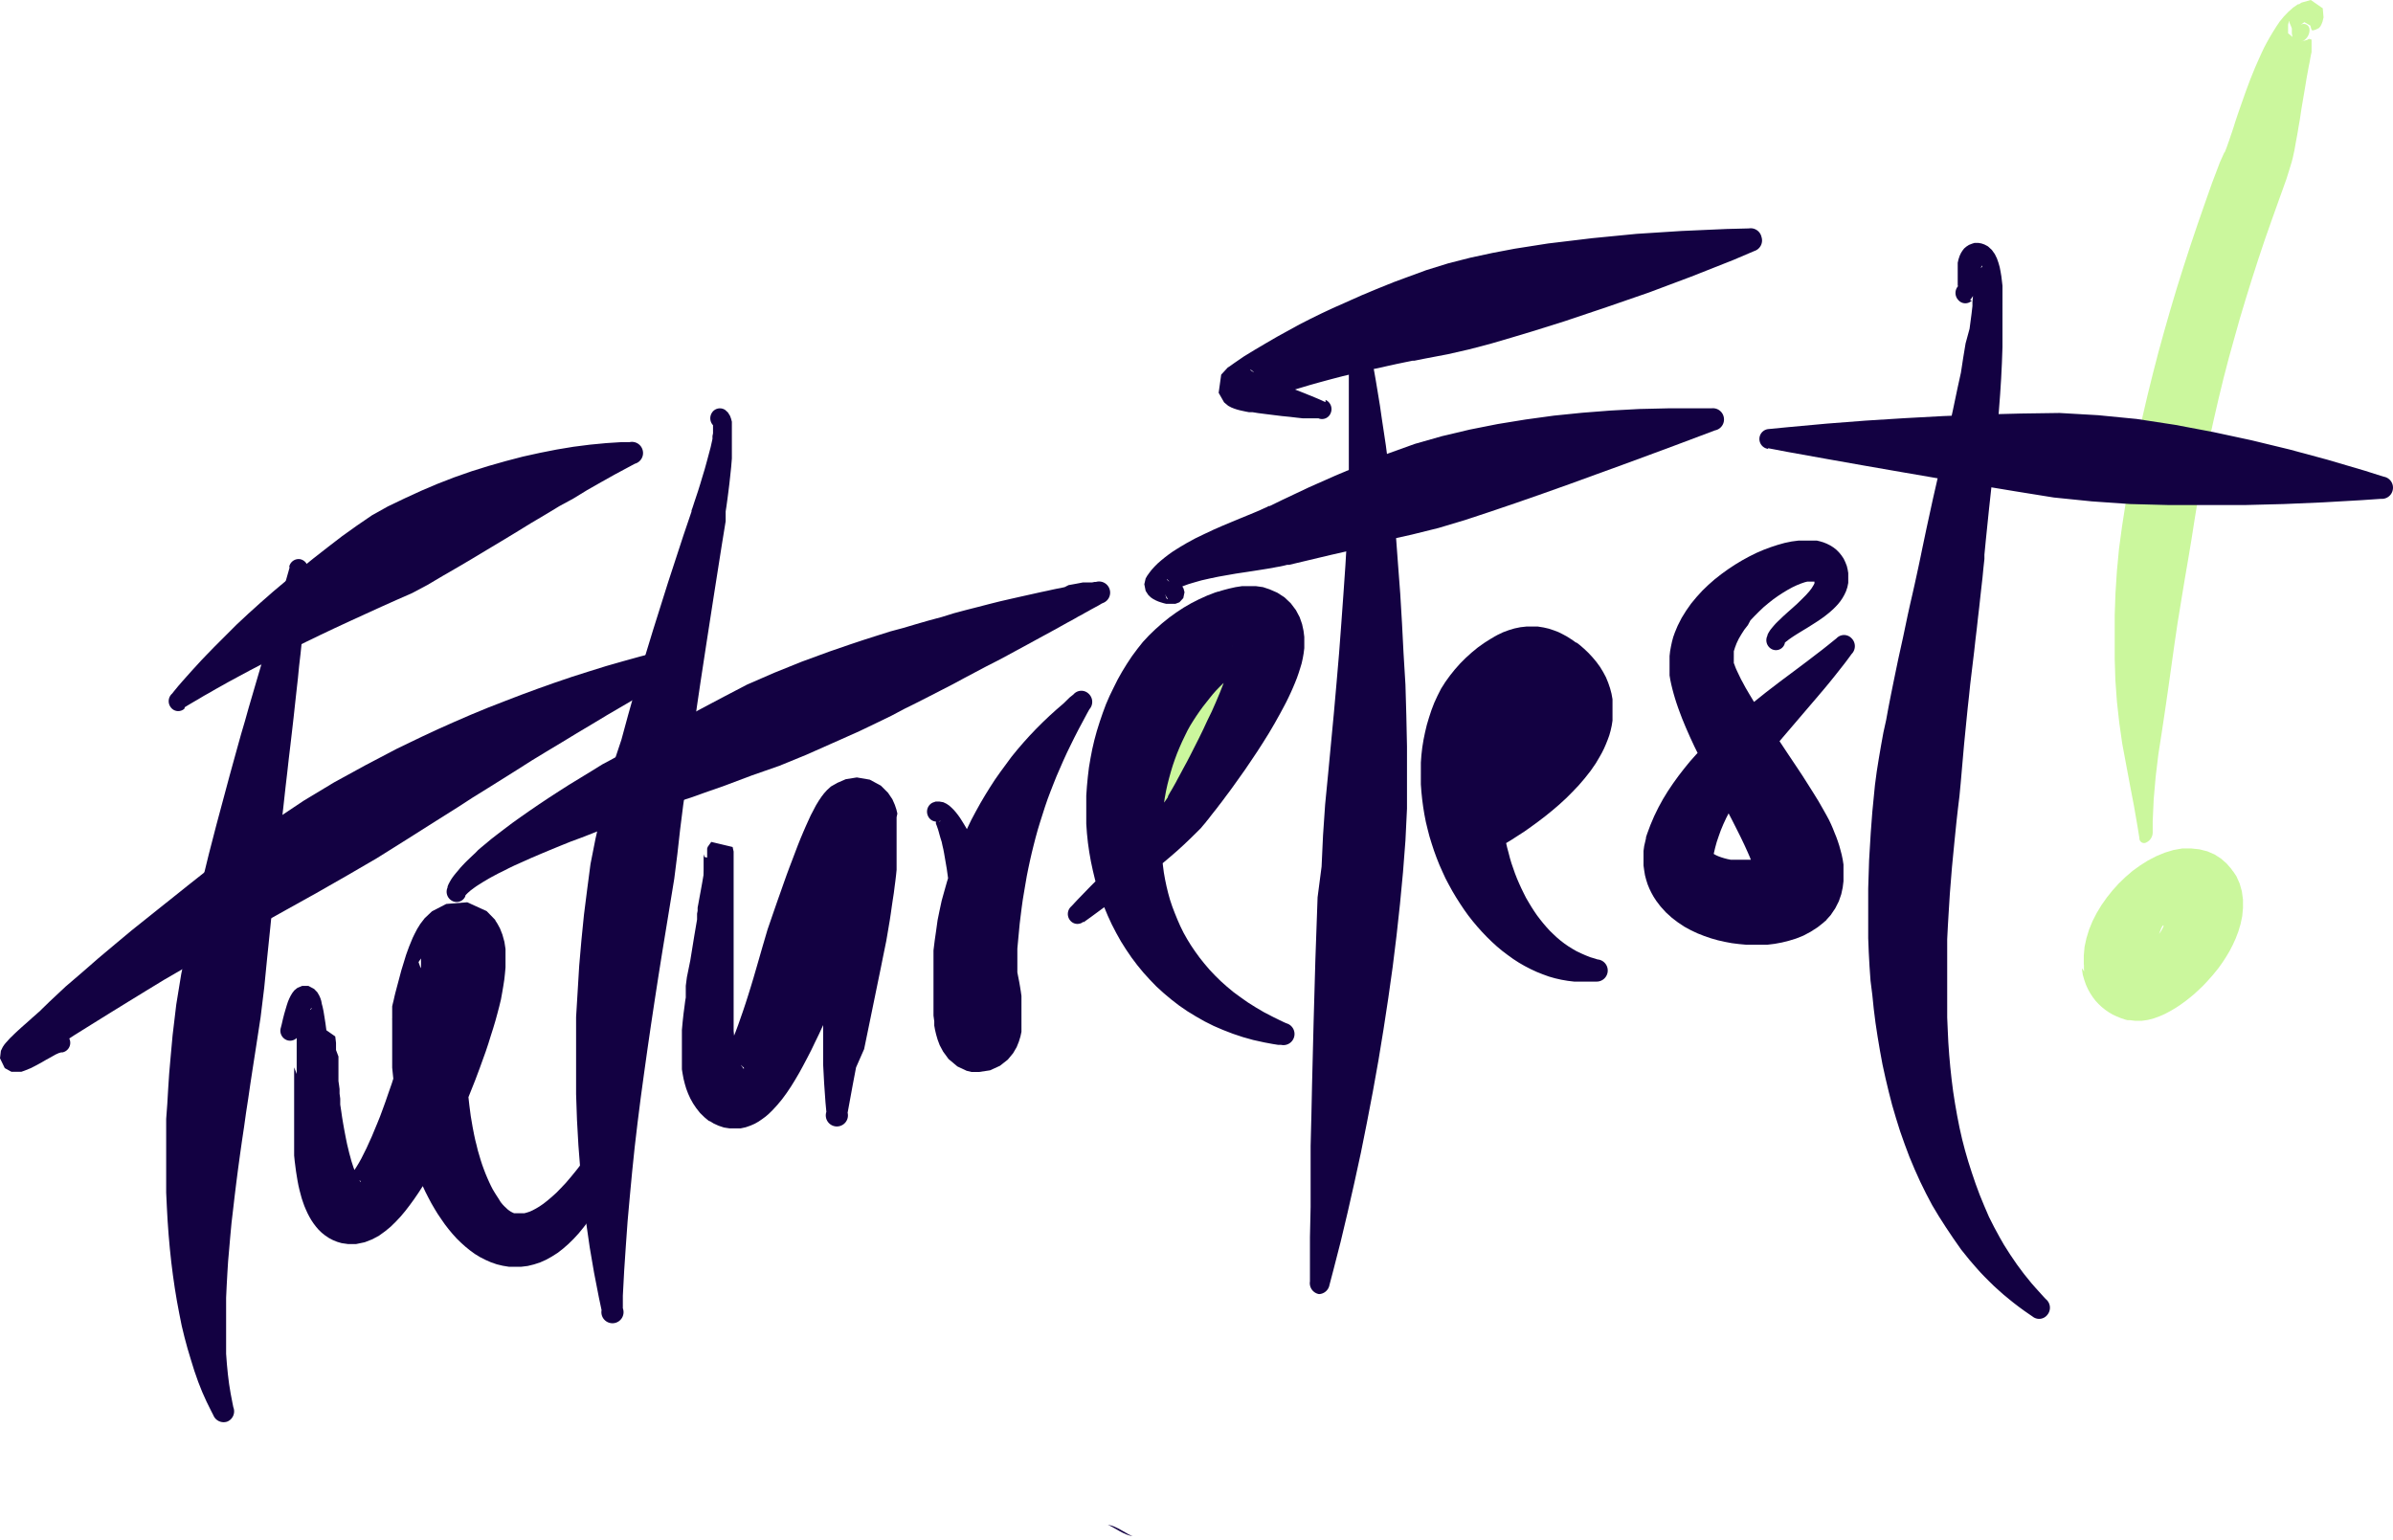 <svg id="Layer_1" data-name="Layer 1" xmlns="http://www.w3.org/2000/svg" viewBox="0 0 216 139"><defs><style>.cls-1{fill:#130142;}.cls-2{fill:#cbf79d;}</style></defs><path class="cls-1" d="M102.28,138.66c-.38,0-1.56-1-2.31-1C100.35,137.7,101.53,138.66,102.28,138.66Z"/><path class="cls-2" d="M111.8,68.36c3.64-5.86,4.37-12.12,1.62-14s-7.92,1.4-11.56,7.26-4.37,12.12-1.62,14S108.15,74.22,111.8,68.36Z"/><path class="cls-1" d="M141.13,69.43c2.58-4.14,2.86-8.72.63-10.24s-6.15.6-8.74,4.74-2.86,8.73-.62,10.25S138.55,73.57,141.13,69.43Z"/><path class="cls-2" d="M187.93,87.41l0,.13L188,88l.13.45.15.43.18.4.21.38.23.35.25.33.28.3.29.27.31.25.32.22.34.2.36.17.37.15.38.13.23.06.13,0h.09l.48.06.58,0,.56-.08.54-.14.52-.19.5-.22.47-.25.46-.27.44-.29.43-.31.41-.32.41-.34.39-.36.39-.37.37-.39.51-.57.53-.65.37-.52.32-.49.31-.52.29-.56.27-.59.24-.63.2-.67.15-.71.07-.74v-.76l-.1-.74-.2-.71-.29-.65-.25-.38-.12-.15-.11-.16-.4-.46-.51-.45-.59-.38-.65-.28-.71-.18-.76-.08-.78,0-.8.14-.79.24-.77.32-.75.39-.71.45-.68.49-.64.55-.6.58-.56.62-.52.65-.48.68-.43.71-.38.74-.31.76-.24.78-.17.78-.07.79v.77l.11.74.21.7.3.62.38.55.47.46.53.35.32.19c.65,1.12,2.2,1.11,3.45,0s1.74-3,1.09-4.1l.16-.09.26-.24.27-.17.26-.1.25-.05h.21l.18,0,.13,0,.1,0,.07,0,0,0v0l0,0h-.39l-.12,0h-.15l-.16,0h-.37l-.2,0-.19,0-.17-.09L195,86l-.08-.12,0-.1,0-.09.12,0,.15.11-.12-.14-.11-.21-.07-.27,0-.3v-.3l0-.29L195,84l.08-.21.08-.15.07-.1.06,0h0l0,0v.06l0,0-.06.15-.12.22-.07.12-.08.11-.08.11-.08.11-.08.09-.07.08,0,.06,0,0,0,0,0,0h.26l.17,0,.08,0H195l.13,0h0l-.12,0-.1,0-.1,0-.09,0-.08,0-.07,0-.06,0,0,0-.05-.05,0,0,0,0,0,0,0,0,0,0,0-.09,0-.13c-.29-1.79-1.93-2.5-3.68-1.59a5.12,5.12,0,0,0-2.66,4.9"/><path class="cls-2" d="M207.73,2.19l0,0L208,2l.54.31.09.33.07.1h.1l.21-.06.31-.15.14-.17.09-.18.09-.23.09-.38-.07-.82L208.58,0l-.82.23a1.82,1.82,0,0,0-.23.15l-.1,0-.44.3-.46.41-.4.42-.36.44-.31.46-.29.46-.28.47-.27.48-.26.49-.24.51-.23.51-.34.77-.43,1.06-.4,1.07-.37,1.05-.35,1-.24.72-.14.45-.14.43-.14.4-.12.37-.12.33-.1.29-.09.23-.07.18-.05.1v-.05l0,0-.41.91-.71,1.87L199,18.41l-.66,1.9-.64,1.9-.62,1.91-.6,1.91-.57,1.91-.55,1.92-.53,1.92-.5,1.93-.48,1.94-.45,1.93-.43,2-.4,1.95-.37,2-.35,2-.31,2-.27,2-.19,2-.13,2-.07,2,0,2v1.95l.06,1.93.14,1.93.21,1.9.27,1.89.35,1.88.35,1.87.36,1.88.33,1.91.16,1a.42.42,0,0,0,.64.37,1,1,0,0,0,.56-.89v-1l.09-2,.18-2.05.24-2,.31-2,.3-2,.29-2,.28-2,.27-1.92.28-1.91.31-1.9.31-1.89.32-1.87.31-1.85.29-1.85.3-1.83.32-1.83.35-1.82.38-1.83.4-1.81.42-1.82.44-1.81.47-1.81.5-1.8.51-1.81.54-1.8.56-1.8.58-1.8.6-1.79.63-1.79.64-1.79.65-1.81.29-.93,0,0,.07-.23.11-.36.09-.34.08-.36.08-.37.07-.39.07-.4.08-.42.08-.44.07-.44.12-.68.14-.94.16-.95.16-.94.15-.91.12-.65.07-.4.08-.38.06-.34.06-.32.06-.27,0-.23,0-.17V3.6l-.06-.06h-.1l-.07,0,.08-.09-.24.15-.76.21L206.53,3l0-.76.07-.28.05-.07h0l0,.14.13.3.09.24,0,.2,0,.25.08.43.55.37.39-.13,0,0a1.13,1.13,0,0,0,.57-1.09.52.52,0,0,0-.83-.33"/><path class="cls-1" d="M16.68,63.84l.24-.15.49-.29.5-.29.5-.3.52-.29.53-.31.54-.3.55-.31.85-.46,1.17-.63,1.21-.63L25,59.25l1.27-.64,1.3-.64,1.32-.64,1.35-.64,1.36-.63L33,55.42l1.4-.64,1.41-.63,1.41-.62,1.37-.73L39.94,52l1.35-.78,1.34-.79,1.33-.8,1.32-.79,1.32-.8,1.3-.8,1.3-.77,1.29-.78L51.76,45,53,44.24l1.25-.71,1.23-.69,1.23-.66.6-.32a1,1,0,0,0,.7-1.22,1,1,0,0,0-1.17-.73l-.72,0L54.72,40l-1.47.14-1.49.19-1.51.25-1.52.3-1.54.34-1.53.4-1.55.44-1.54.48L41,43.09l-1.52.59L38,44.31,36.5,45,35,45.72l-1.43.8-1.36.93-1.33.95-1.3,1-1.28,1-1.24,1-1.21,1-1.19,1-1.14,1-1.11,1-1.07,1-1,1-1,1-.7.72-.46.48-.44.48-.43.47-.42.47-.41.46-.39.45-.37.45-.18.23a.91.91,0,0,0-.11,1.26.83.83,0,0,0,1.21.11"/><path class="cls-1" d="M26.15,51.19l-.12.43-.25.88-.26.9-.27.94-.29,1-.29,1-.29,1-.31,1-.31,1.07-.32,1.09-.33,1.12-.33,1.13-.34,1.16-.33,1.18-.35,1.19-.34,1.22-.34,1.23L20.73,70l-.51,1.9-.69,2.57-.68,2.63-.65,2.66-.64,2.7-.62,2.72-.58,2.74-.45,2.76-.33,2.77-.19,2.09-.12,1.38-.09,1.37-.08,1.37L15,101l0,1.36,0,1.34v2.65l0,1.31.06,1.28.07,1.28.09,1.25.11,1.24.13,1.22.15,1.19.17,1.18.19,1.15.21,1.12.22,1.1.26,1.07.27,1,.3,1,.31,1,.35,1,.36.91.39.87.41.83.21.41a1,1,0,0,0,1.25.57,1,1,0,0,0,.55-1.3l-.08-.4-.16-.83-.14-.86-.11-.88-.09-.92-.07-.93,0-1,0-1v-2l0-1.06.05-1.07.06-1.1.07-1.12.1-1.14.1-1.16.11-1.18.14-1.19.14-1.21.15-1.22.16-1.24.17-1.25.18-1.27.19-1.27.18-1.29.2-1.3.19-1.31.2-1.31.31-2,.41-2.67.33-2.7.27-2.73.28-2.72L24.67,81l.29-2.7.29-2.67L25.56,73l.22-2,.15-1.28.14-1.26.15-1.25L26.36,66l.14-1.22.13-1.2.13-1.18.13-1.16L27,60.11,27.13,59l.11-1.08.11-1.07.1-1,.1-1,.08-1,.09-1,.07-.92,0-.45a.89.89,0,0,0-.69-1,.87.87,0,0,0-1,.71"/><path class="cls-1" d="M5.34,93.17H5.22l-.29,0-.43.08L4,93.44l-.53.15-.51.16-.49.15L2,94l-.44.08-.18,0H1.29l.09,0,.27,0,.54.29.42.8,0,.58L2.47,96l0,.07h0l0,0L2.58,96l.1-.06.12-.08L3,95.72l.31-.2.35-.21L4,95.09l.38-.22.37-.22.35-.21.25-.16.17-.1.15-.09.14-.1.07,0,.81-.53,1.6-1,1.61-1,1.62-1,1.63-1,1.64-1L17.31,87l1.66-1h0l1.37-.78,2.74-1.55,2.74-1.53,2.75-1.53,2.73-1.56L34,77.48l2.68-1.68,2.67-1.69,2-1.26L42.66,72,44,71.17l1.34-.84,1.34-.84L48,68.65l1.35-.82L50.73,67l1.35-.82,1.36-.81,1.36-.82,1.37-.8,1.37-.8,1.37-.79,1.38-.79,1.37-.78.69-.39a1,1,0,0,0,.57-1.3,1,1,0,0,0-1.24-.59l-.78.17-1.56.38-1.55.4-1.55.43-1.54.44-1.54.48-1.54.49-1.53.52-1.52.54-1.52.56-1.51.58L44,63.9l-1.5.62L41,65.17l-1.48.66-1.48.69-2.2,1.06L33,69.07l-2.85,1.56L27.38,72.3l-2.69,1.8L22.07,76l-2.58,1.93-2.53,2-1.25,1h0l-1.53,1.22-2.29,1.83-1.51,1.26-1.5,1.26-1.49,1.3L5.92,89.06,4.48,90.41l-.7.68,0,0-.09.09-.11.11-.13.11-.2.18-.31.27-.32.29-.34.3-.34.3-.33.3-.31.29-.22.22-.14.13-.13.14L.65,94l-.13.14-.13.16-.14.21-.17.35L0,95.53l.43.89.6.33.36,0,.25,0,.18,0,.06,0h.05l.31-.11.54-.22.49-.25.46-.25.43-.25.42-.23L5,95.2l.31-.14L5.52,95l.12,0a.88.88,0,0,0,.69-1,.86.86,0,0,0-1-.72"/><path class="cls-1" d="M27,93.32l.1-.27.19-.47.18-.41.16-.35.14-.29.13-.23.11-.18.09-.11.05,0v0l-.1.12-.28.14-.42,0L27,91.14,26.84,91l-.06-.06,0,0V91l0,.12v3.42h0v3.6L30.09,98V96h0v0l0,.29L26.8,97l-.25-.65,0-.07v3.67h0v1l0,.61,0,.59,0,.57,0,.56,0,.52,0,.51.05.5.06.47.06.46.07.44.07.42.08.42.09.39.1.38.1.37.12.36.12.34.14.33.15.33.16.31.18.31.2.3.22.29.24.28.28.27.3.24.34.23.36.19.39.16.41.12.56.08.75,0,.77-.16.69-.27.61-.33.54-.39.5-.41.46-.45.44-.47.42-.5.4-.52.4-.55.39-.57.38-.59.38-.61.37-.63.37-.66.36-.67.35-.68.35-.7.34-.72.34-.72.49-1.09L42.3,99l.59-1.48.42-1.12.27-.75.26-.72.24-.72.22-.71.22-.69.2-.67.18-.66.17-.65.15-.62.11-.61.1-.59.09-.58.06-.55.05-.55,0-.53v-.55l0-.58-.1-.65-.18-.65-.22-.56-.2-.37a3.26,3.26,0,0,0-.22-.34l0-.05-.78-.8-1.75-.8-1.9.15L39,82.26l-.66.62-.4.52-.28.45-.22.42-.19.39-.16.39-.16.39-.14.38-.14.39-.18.59-.24.78-.21.79-.2.75-.14.53-.08.33-.07.32-.07.28-.06.26,0,.24,0,.2,0,.17,0,.15,0,.13,0,.18a1.1,1.1,0,0,0,0,.18l0,.22,0,.54,0,.58,0,.58v.58l0,.6,0,.59,0,.6.09.88.16,1.2.2,1.22.24,1.22.3,1.21.34,1.19.28.9.21.59.21.58.22.56.24.56.25.54.25.54.27.53.27.51.29.5.3.49.32.47.32.46.34.44.35.42.37.41.39.38.4.36.42.34.44.32.46.28.49.25.5.22.52.18.54.13.55.09.56,0,.57,0,.57-.07.57-.14.55-.18.54-.24.52-.29.52-.33.49-.38.48-.42.47-.46.46-.5.45-.55.44-.58.44-.63.42-.68.42-.72.41-.76.21-.41v0l.14-.29.29-.65.27-.67.25-.69L56,104l.22-.68.2-.65.18-.63.09-.3a1,1,0,0,0-.49-1.33,1,1,0,0,0-1.27.52l-.16.28-.32.57-.32.58-.32.58-.33.57-.33.54-.33.51-.35.5-.19.25,0,0-.24.31-.48.59-.46.54-.45.48-.43.44-.42.38-.39.33-.37.29-.35.24-.32.19-.3.16-.27.12-.25.08-.22.06-.2,0h-.32l-.15,0-.13,0-.13,0-.13-.06-.14-.07-.14-.09-.15-.11-.15-.14-.16-.15-.17-.18-.17-.21L45,108.2l-.17-.26-.17-.27-.18-.3-.17-.33-.16-.34-.16-.36-.16-.38-.15-.39-.15-.41-.14-.43-.13-.44-.13-.44-.11-.46-.12-.47-.1-.46-.14-.72-.17-1-.13-1-.11-1-.07-1,0-1V95.67l0-.44,0-.42,0-.41,0-.39,0-.37.06-.38,0-.22,0,.18,0,.14,0-.07,0-.13,0-.16.06-.19.06-.22.08-.25.08-.27.08-.28.14-.45.21-.64.21-.64.23-.63.16-.45.1-.26.1-.23.08-.2.07-.15,0-.1v0l-.06.08-.19.22-.45.39-1,.5-1.71.08-1.57-.76-.62-.67,0,0-.22-.33-.16-.3-.14-.4L38,86.52l0-.18h0v.3l0,.27,0,.33,0,.38-.08.43-.09.47-.08.51-.1.54-.11.57-.12.6-.13.62L37,92l-.16.66-.17.67-.18.67-.28,1-.4,1.39-.44,1.4-.35,1-.23.67-.24.66-.24.65-.25.62-.25.6-.24.58-.25.55-.24.53-.24.48-.23.46-.23.41-.22.36-.2.31-.18.27-.15.21-.11.14-.06.09,0,0h.31l.2,0,.15,0,.14.05.12.07.11.07.08.08,0,.06,0,0v0h0l0,0,0,0-.07-.08-.07-.1-.07-.12-.09-.16-.09-.18-.09-.21-.09-.23-.1-.26-.09-.28-.1-.31-.09-.34-.1-.36-.09-.38-.1-.41-.09-.44-.09-.46-.09-.48-.09-.51-.09-.54-.08-.56-.09-.59,0-.31,0-.23-.06-.45,0-.41-.05-.38-.05-.34,0-.32,0-.28,0-.26,0-.22,0-.21,0-.17,0-.16,0-.13,0-.12,0-.1v-.1l0-.15-.26-.69-3.32.64,0,.3v.46l0,.19,0,.31.05.45,0,.32,0,.19,0,.15V98l3.36-.13h0v-.19l0-.11v-.13l0-.15,0-.18,0-.21,0-.23,0-.26,0-.3,0-.32,0-.35-.05-.39,0-.42,0-.22,0-.27-.07-.58L29.46,93l-.08-.6-.09-.58-.09-.55-.08-.38-.07-.26L29,90.36l-.08-.25-.11-.25-.17-.29-.29-.3L27.84,89h-.57l-.43.18-.27.22-.18.23-.14.23-.13.26-.12.28-.11.33-.11.37-.12.41-.12.47-.12.52-.07.27a.91.91,0,0,0,.56,1.13A.85.85,0,0,0,27,93.33"/><path class="cls-1" d="M64.56,38.54l0,0-.12-.08-.08-.08h0v.06l0,.12v.15l0,.19,0,.22-.05.24,0,.26-.06.28-.1.45-.17.64-.18.67-.19.69-.21.69-.2.67-.2.64-.2.6-.14.42-.08.25-.08.24-.08.22,0,.1-.72,2.12-1.4,4.28-1.36,4.32-1,3.28-.63,2.19-.62,2.2-.6,2.21L55.35,69l-.56,2.23-.53,2.24-.51,2.25L53.3,78,53,80.29l-.29,2.29-.23,2.3-.2,2.31-.14,2.32L52,91.82,52,94.14v2.31l0,2.32.08,2.32.13,2.31.18,2.31.23,2.3.28,2.3.33,2.29.39,2.28.44,2.26.24,1.13a1,1,0,1,0,1.92-.17l0-1.13.12-2.26.15-2.24.16-2.24.2-2.23.21-2.23.23-2.22.26-2.21.28-2.21.3-2.2.31-2.21.32-2.2.33-2.19.34-2.2.35-2.2.36-2.2.36-2.2.36-2.2.28-2.22.25-2.23.28-2.22L62,70.43l.3-2.23.3-2.23.31-2.23.33-2.23.51-3.34.69-4.45.7-4.45.36-2.22,0-.11,0-.24,0-.25,0-.28.07-.46.09-.65.09-.7.09-.73.08-.74.08-.76.06-.74,0-.71,0-.51v-1l0-.29,0-.28,0-.27,0-.26-.07-.27-.1-.27-.19-.3-.24-.22,0,0a.85.85,0,0,0-1.2.25.92.92,0,0,0,.23,1.24"/><path class="cls-1" d="M42,80.91l0-.06.07-.09.08-.08.09-.09.12-.1.12-.11.15-.11.16-.12L43,80l.2-.13.21-.13.22-.14.24-.14.25-.15.27-.15.28-.15.3-.16.31-.15.32-.16.33-.17.52-.25.74-.33.78-.35.82-.35.86-.36.9-.37.94-.38,1-.37,1-.39,1-.4,1.06-.4,1.08-.4,1.12-.41,1.12-.41L60,72.8l1.17-.42L62.36,72l1.2-.43,1.83-.64L67.86,70l2.49-.87,2.44-1,2.41-1.07L77.58,66l1.75-.84,1.15-.56L81.61,64l1.13-.56,1.1-.56,1.09-.56L86,61.77l1-.54,1-.53,1-.53,1-.51.94-.5.9-.49.87-.47.84-.46.81-.44.77-.42.54-.3.36-.2.34-.19.34-.18.32-.18.31-.18.31-.16.29-.17.28-.15.26-.15.26-.14.24-.13.24-.13.21-.13.11-.05a1,1,0,0,0,.61-1.27,1,1,0,0,0-1.22-.64h-.12l-.25.05-.26,0-.28,0-.29,0-.3.06-.32.06-.33.06-.33.06L96.1,53l-.36.08-.38.07-.38.08-.4.09-.62.13-.85.19-.9.2-.93.21-1,.23-1,.25-1,.26-1.06.27-1.09.29L85,55.7,83.88,56l-1.15.33-1.18.35L80.36,57l-1.2.38-1.22.39-1.23.41-1.86.64-2.48.91-2.48,1-2.46,1.07L65,63.07l-2.35,1.25L61,65.26l-1.14.63-1.13.64-1.11.63-1.08.63-1.07.62L54.37,69l-1,.62-1,.61-1,.61-.94.6-.91.59-.87.58-.85.58-.8.56-.77.55-.73.55-.68.52-.49.38-.31.26-.3.25-.29.24-.28.24L42.9,77l-.26.24-.24.23-.23.22-.22.22-.21.22-.2.22-.18.22-.18.21L41,79l-.15.2-.14.21-.12.21-.11.21-.08.2,0,.08a.93.93,0,0,0,.39,1.2A.85.85,0,0,0,42,80.91"/><path class="cls-1" d="M65.29,79.27l0-.15.07-.26.07-.24.06-.23,0-.2.06-.18,0-.16,0-.14,0-.12,0-.11,0-.08,0-.06v0h0v0l-.28.42-1.68-.4-.08-.25v0l0,.13,0,.18,0,.22,0,.26,0,.28,0,.31L63.5,79l-.12.7-.13.72-.13.7-.09.5-.06.31,0,.29-.05.26,0,.23,0,.21V83l-.25,1.47-.36,2.22L62,88.22l-.1.77v.11l0,.2,0,.23,0,.25,0,.27-.05.29-.06.47-.09.68-.08.73-.07.76,0,.8,0,.81,0,.84,0,.65,0,.45.07.43.08.43.11.44.13.44.17.45.2.44.25.45.29.43.34.43.41.4.29.24.13.1.06,0,.34.21.44.2.48.16.51.08.5,0,.5,0,.46-.1.43-.15.39-.17.35-.2.32-.22.3-.22.27-.23.35-.34.45-.49.43-.52.41-.56.39-.58.37-.6.37-.63.36-.66.36-.68.36-.7.35-.73.36-.74.35-.76.34-.77.34-.79.51-1.19L76,88.24l.62-1.62L77.13,85l.37-1.19.24-.77.23-.75.22-.73.21-.71.2-.67.2-.64.19-.6.17-.57.16-.52.15-.46.14-.41.13-.35.11-.28.07-.19,0-.07,0,.06-.1.14-.14.16-.24.22L79,77l-.64.3-1,.16-1.07-.17-.9-.47-.56-.54-.31-.44-.15-.32-.07-.2,0-.11v0l0,.07,0,.11,0,.16,0,.18,0,.22,0,.25,0,.28,0,.31,0,.34v.37l0,.39v.87l0,.48V80.8l0,.59v3l0,1.41v1l0,1.68v3.37l0,2.55,0,1.7.09,1.7.12,1.71.08.86a1,1,0,1,0,1.92.08l.15-.82.3-1.64.31-1.63L78,94.7l.5-2.43L79.17,89l.34-1.65.2-1L80,84.93l.17-1,.08-.48h0l.06-.35.1-.66.09-.64.09-.61.09-.58.07-.56.07-.53.06-.51.05-.49,0-.46,0-.45,0-.42,0-.4,0-.39,0-.36V74.4l0-.31,0-.32L81,73.44l-.09-.37-.14-.42-.22-.5-.39-.58-.65-.65-1-.54-1.17-.2-1,.16-.76.33L75,71l-.36.33-.26.29-.23.3-.25.37-.26.43-.23.44-.23.44-.22.48-.23.51-.23.53-.24.57-.24.6-.24.63-.25.66-.26.68-.26.7-.26.73-.26.74-.27.76-.4,1.15-.54,1.57-.47,1.6-.46,1.6L68,88.32l-.23.76-.23.74-.23.72-.23.69-.23.66-.22.63-.22.59-.22.55-.21.51-.2.44-.19.4-.16.32-.13.25-.11.2-.07.11v0h0l0,0,.08,0,.12,0,.17,0,.2,0H66l.25,0,.25.07.22.08.19.11.09.07-.07,0,.14.09.08.09,0,.06v0h0l-.05,0L67,96.31l-.07-.1-.07-.13-.08-.16-.07-.19-.07-.22-.07-.22-.09-.38-.11-.58-.09-.62-.06-.65,0-.66,0-.66,0-.64V89.19l0-.71,0-1.46V77.09l0-.22-.09-.41L64.2,76l-.32.45-.05.15,0,.09,0,.1,0,.1V77l0,.13v.14l0,.17v.18l0,.2V78l0,.24,0,.26,0,.27V79a.89.89,0,0,0,.7,1,.86.86,0,0,0,1-.73"/><path class="cls-1" d="M84.85,74.15h.05l-.07,0-.15,0h-.2v.1l0,.11.06.14.06.17.07.2.07.24.07.26.08.28L85,76l.07.33.08.34.07.37.1.58.14.82.12.86.11.91.11.93.1.95.08,1,.07,1,.07,1,0,.94,0,.92,0,.88v1.77l0,.35,0,.33,0,.3,0,.28,0,.26,0,.22-.05.18,0,.14,0,.1,0,0,0,0V91.6l.06-.2.15-.31.3-.4.5-.44.69-.34.74-.14.53,0,.45.11-.05,0,.66.28.64.5.36.44.18.31.1.18,0,.07h0l0-.06,0-.11,0-.26,0-.41.06-.46.08-.5.08-.51.08-.51.09-.48.06-.33,0-.21,0-.19v-.18l0-.15v-.14l0-.12v-.2h0l0-.42,0-.78.07-.76.07-.74.07-.74.09-.74.09-.72.1-.72.12-.72.12-.71.12-.7.14-.7.15-.7.16-.7.17-.69.18-.7.19-.69.21-.69.22-.69.22-.69.24-.7.26-.69.27-.69.28-.7.3-.69.31-.71.32-.7.34-.7.35-.71.37-.72.38-.71.39-.73.2-.36a1,1,0,0,0-.08-1.42.94.94,0,0,0-1.36.08l-.34.27L96,63.5l-.65.56-.62.56-.62.59-.59.59-.58.61-.56.62-.55.64-.53.65L90.8,69l-.5.68-.48.68-.46.71-.44.71-.43.73-.41.74-.4.75-.37.77-.35.78-.34.79-.32.8-.29.81-.28.83-.26.84-.24.85L85,81.3l-.19.88-.18.88L84.5,84l-.13.9-.11.89,0,.42v0l0,.1v.14l0,.17,0,.19,0,.22,0,.25v2.29l0,.7,0,.71,0,.7.07.52,0,.38.07.39.1.42.13.45.19.51.31.58.49.67.8.67.83.39,0,0,.45.11.66,0,1-.15.9-.41.71-.56.48-.58.32-.55.2-.5.14-.46.09-.42,0-.41,0-.4,0-.4v-.39l0-.4,0-.4,0-.41,0-.42-.06-.43-.07-.43L92,88.65l-.09-.46-.09-.46L91.65,87l-.23-1-.25-1-.28-1-.29-1-.32-1-.32-1-.35-1-.34-.94-.36-.9-.37-.87-.36-.81-.28-.58-.18-.37-.18-.35L87.36,75l-.18-.32-.18-.3-.18-.29-.17-.27-.18-.25-.18-.23-.19-.22-.2-.2-.21-.19-.25-.17-.29-.14-.34-.06-.36,0-.28.1,0,0a.91.91,0,0,0-.41,1.19.85.85,0,0,0,1.14.44"/><path class="cls-1" d="M97.8,83.26l.67-.48,1.36-1,1.35-1,1.35-1,1.34-1,1-.79.66-.56.65-.56.64-.58.63-.6.63-.62.32-.32,0,0,0,0,.09-.11.1-.12.11-.13.12-.14.13-.17.15-.18.16-.21.17-.22.19-.24.2-.25.21-.28.22-.28.23-.31.23-.31.25-.33.37-.51.52-.73.54-.76.54-.8.55-.82.54-.84.53-.85.51-.87.48-.86.35-.65.23-.44.21-.43.2-.43.19-.43.18-.43.17-.43.15-.43.14-.44.13-.43.1-.45.08-.45.06-.48,0-.49V57.5l-.07-.56-.13-.6-.22-.63-.34-.64-.46-.61-.57-.54-.65-.42-.69-.3L114,53l-.65-.09h-.63l-.6,0-.59.09-.58.13-.46.12-.31.09-.16.06-.06,0-.29.09-.7.27-.73.33-.71.36-.69.4-.67.44-.65.47-.62.5-.61.54-.58.56-.55.59-.5.63-.49.66-.45.68-.43.7-.4.71-.37.74-.36.74-.33.76-.29.78-.27.79L99,66l-.22.81-.19.82-.16.83-.14.83-.1.84-.08.84-.06.85,0,.85v.85l0,.85.06.85.09.86.12.84.15.85.18.84.2.83.24.82.27.82.31.81.33.79.36.78.4.77.42.75.46.73.49.72.52.69.55.67.59.65.61.63.65.59.68.57.7.54.74.51.77.47.79.45.82.41.86.37.88.34.9.3.93.26,1,.22.75.14.5.08.26,0a1,1,0,0,0,1.18-.71,1,1,0,0,0-.68-1.23l-.21-.09-.42-.2-.61-.3-.79-.41-.75-.44-.7-.44-.67-.47-.64-.47-.59-.49-.56-.5-.53-.52-.49-.52-.46-.54-.43-.54-.4-.55-.38-.56-.35-.57-.32-.57-.29-.59-.26-.59-.24-.59-.23-.6-.2-.6-.17-.61-.15-.62-.13-.62-.11-.62-.08-.62-.07-.62,0-.63,0-.62V75.07l0-.63,0-.61.07-.62.08-.61.09-.6.11-.6.13-.59.15-.58.16-.58.17-.56.19-.55.2-.54.22-.53.23-.52.24-.5.24-.49.26-.47.28-.45.28-.43.29-.42.29-.4.3-.38.3-.38.29-.36.31-.35.31-.32.32-.31.33-.29.33-.26.35-.25.35-.22.41-.22.27-.13-.06,0,0,0,.11-.06.15-.07.16-.08.1-.05,0,0-.06,0-.14,0-.22-.09-.28-.16-.3-.23-.27-.3-.21-.33-.12-.3-.07-.26V58l0,0,0,0,0,.09v.31l0,.22,0,.24,0,.27-.07.3-.08.32-.1.33-.11.35-.12.37-.13.36-.21.58-.32.81-.35.83-.37.84L109,65l-.39.84-.4.82-.4.79-.39.77-.28.54-.19.35-.18.33-.17.32-.16.3-.16.29-.14.27-.14.25-.13.23-.12.21-.11.18-.09.16-.07.13-.06.11,0,.07v0l0,0,0,0-.22.32-.47.64-.48.64-.49.63-.51.62-.52.62-.81.91-1.11,1.22-1.14,1.21L98.44,80l-1.17,1.21-.57.61a.91.91,0,0,0-.11,1.26.84.84,0,0,0,1.21.12"/><path class="cls-1" d="M119.64,36.3l0,0-.16-.07-.17-.08-.2-.09-.21-.09-.24-.1-.26-.11-.28-.11-.44-.18-.64-.25-.67-.27-.68-.27-.67-.27-.63-.26-.43-.18-.26-.12-.25-.11-.21-.11-.18-.09-.14-.09-.09-.06,0,0,.09,0,.25.19.47.75-.16,1.55-.53.59-.16.1.47-.19.93-.35,1-.33,1-.32,1-.31,1-.3,1-.28,1-.27,1-.26,1-.24,1-.23.7-.16.46-.09.45-.1.43-.1.42-.09.4-.09.39-.08.38-.08.35-.07.34-.07.16,0h0l1-.2,2-.38,1.93-.44,1.91-.5,1.91-.56,1.9-.57,2.87-.9,3.81-1.28,3.82-1.32,3.81-1.43,3.82-1.51,1.9-.81A1,1,0,0,0,159,21.4a1,1,0,0,0-1.14-.78l-2,.05-4.07.18-4.06.26-4,.39-4,.48-3,.47-2,.38-2,.43-2,.51-2,.62-1.93.71-1,.37h0l-.16.07-.34.13-.36.15-.38.15-.39.16-.41.17-.42.18-.44.18-.44.2-.46.2-.71.32-1,.44-1,.47-1,.49-1,.51-1,.55-1,.55-1,.58-1,.59-1,.61-.89.61-.42.3-.16.1-.59.64L110,35.46l.49.86.37.31.28.15.25.1.24.08.25.07.27.06.28.06.31.06.32,0,.5.08.7.09.73.09.73.09.71.07.68.08.46.05.29,0,.26,0,.24,0,.21,0,.17,0H119a.84.84,0,0,0,1.12-.49.91.91,0,0,0-.47-1.17"/><path class="cls-1" d="M121.75,30.63v6.22l0,1.17,0,1.18,0,1.2,0,1.21,0,1.23,0,1.23,0,1.24-.06,1.26-.1,1.9-.15,2.58-.18,2.6-.19,2.64-.2,2.67-.23,2.69-.24,2.72-.26,2.74-.26,2.75-.27,2.77-.19,2.79-.13,2.81L118.93,81l-.1,2.82-.1,2.82-.08,2.82-.08,2.82-.07,2.81-.07,2.8-.06,2.8-.07,2.77,0,2.76,0,2.74-.06,2.71,0,2.68,0,1.33a1,1,0,0,0,.82,1.14A1,1,0,0,0,120,116l.34-1.29.67-2.61.63-2.65.61-2.69.59-2.71.55-2.75.53-2.77.5-2.79.46-2.81.43-2.82.4-2.84.35-2.84.31-2.85.27-2.85.22-2.85L127,73V70.21l0-2.83-.06-2.8-.08-2.78L126.69,59l-.14-2.72-.16-2.69-.2-2.65L126,48.37l-.19-1.93-.12-1.27-.14-1.26-.15-1.25-.15-1.23-.16-1.23L124.91,39l-.18-1.19-.17-1.18-.19-1.16-.19-1.15-.2-1.13-.21-1.11-.21-1.1-.11-.54a.86.86,0,1,0-1.71.21"/><path class="cls-1" d="M105.35,54.08v0l0,0-.08-.11-.08-.29.08-.49.3-.35.26-.12.11,0v0l-.09,0-.11-.07-.13-.09-.12-.09-.1-.09-.07-.08,0,0h.06l.15.19.12.45-.08.44-.12.22-.07.08.12-.1.2-.14.21-.12.23-.12.25-.12.27-.12.29-.11.3-.11.33-.1.34-.1.53-.15.75-.17.77-.16.79-.14.8-.14.8-.12.79-.12.76-.12.56-.09.36-.06.35-.07.35-.06.33-.07.32-.08.18,0h0l1.26-.3,2.48-.59,2.46-.56L125,48.8l2.43-.54,2.42-.6,2.37-.71,2.36-.78,2.35-.8,2.35-.82,2.36-.84,2.36-.86,2.37-.86,2.39-.88,2.4-.89,2.42-.91,1.22-.46a1,1,0,0,0,.8-1.15,1,1,0,0,0-1.11-.84l-1.31,0-2.61,0-2.6.06-2.59.14-2.57.2-2.56.26-2.55.35-2.52.41-2.52.5-2.49.59-2.46.7-2.42.87-2.39,1-2.38,1L118.13,44l-2.35,1.11-1.17.57h0l-.09,0-.23.12-.25.11-.28.13-.3.13-.31.13-.51.21-.73.3-.77.32-.79.33-.82.36-.81.38-.81.39-.79.43-.56.33-.37.23-.36.23-.35.25-.34.26-.33.27-.31.27-.29.29-.27.3-.23.3-.09.13-.06.08-.15.26-.12.52.12.6.24.37.23.22.22.15.23.12.23.1.24.08.23.07.24.06.24,0,.26,0,.32,0,.37-.14.35-.38.11-.53-.09-.34-.11-.19-.09-.1,0,0a.83.83,0,0,0-1.22-.06.93.93,0,0,0,0,1.27"/><path class="cls-1" d="M133.26,77.49l.09,0,.18-.08.2-.09.21-.1.22-.11.23-.12.24-.13.25-.13.39-.22.54-.32.58-.35.59-.38.62-.4.62-.44.63-.46.64-.49.63-.51.62-.53.61-.56.59-.59.57-.6.54-.63.52-.66.47-.68.33-.56.22-.39.19-.38.17-.39.16-.4.15-.41.12-.43.1-.45.07-.45,0-.47,0-.48,0-.48,0-.5-.09-.5-.13-.49-.17-.5-.2-.49-.25-.47-.28-.46-.32-.44-.35-.42-.38-.41-.4-.38-.43-.37-.26-.19-.06,0-.12-.1-.31-.21-.36-.23-.37-.2-.4-.2-.42-.16-.45-.15-.48-.11-.5-.08-.52,0-.53,0-.54.06-.53.11-.53.16-.51.19-.5.24-.29.16-.09.06-.23.13-.57.36-.59.42-.56.46-.53.48-.5.5-.48.54-.44.55-.42.58-.38.6-.32.63-.3.65-.25.65-.22.67-.2.67-.16.67-.14.68-.11.68-.08.69-.05.69,0,.69V70.8l.05.68.07.68.09.68.11.68.13.67.16.66.17.66.2.65.21.64.23.63.25.63.27.61.28.61.31.59.32.58.34.57.35.55.36.54.38.53.4.51.41.49.43.48.44.46.45.44.46.42.48.4.49.37.5.36.51.33.52.3.54.28.54.25.55.22.55.2.56.16.57.13.58.1.58.07.57,0h.58l.58,0,.3,0a1,1,0,0,0,1-1,1,1,0,0,0-.92-1l-.21-.07-.44-.13-.43-.17-.41-.18-.4-.19-.38-.22-.37-.23-.36-.25-.35-.27-.33-.28-.32-.3-.32-.31-.3-.33-.29-.34-.28-.35-.28-.37-.26-.38-.25-.39-.24-.4-.24-.41-.21-.42-.21-.43-.2-.44-.19-.44-.18-.46-.16-.46-.16-.46-.14-.47-.12-.47-.13-.48-.11-.48-.09-.47-.08-.48-.08-.48-.06-.48-.05-.47,0-.47,0-.46,0-.46V71.3l0-.44,0-.43,0-.42,0-.42.07-.4.08-.39.08-.38.09-.37.1-.35.11-.34.12-.33.13-.32.14-.3.14-.29.12-.29.14-.29.14-.28.16-.27.17-.27.19-.26.21-.25.22-.24.29-.26.21-.17-.09.06h0l0-.06v0l0,0,0,0,0,0,0,0,0,0,0,0v0l0,0h.14l.12,0,.13,0,.18.07.14.07-.06,0,.07,0,.19.09.15.07.14.07.11.06.1.06.08.05.07,0,.06,0,.06,0,0,0,.05.06,0,.07,0,.08,0,.1,0,.11,0,.14v.51l0,.2,0,.22-.06.23,0,.22-.12.36-.22.54-.26.56-.31.58-.35.59-.38.6-.4.59-.44.59-.44.59-.46.57-.47.55-.47.54-.46.52-.46.48-.44.46-.43.42-.3.3-.19.18-.19.18-.17.16-.17.15-.16.14-.15.12-.14.12-.07.05a.92.92,0,0,0-.31,1.23.83.83,0,0,0,1.17.33"/><path class="cls-1" d="M161.1,58.09l0-.06.06-.06.07-.06.1-.07.12-.1.14-.1.16-.11.18-.12.3-.19.44-.27.48-.29.49-.31.5-.32.5-.35.48-.38.35-.31.23-.23.22-.24.2-.25.19-.28.17-.3.15-.32.12-.36.08-.39,0-.42v-.27s0-.06,0-.09v-.11l-.05-.3-.08-.34-.13-.33-.15-.32-.2-.3-.22-.27-.25-.25-.27-.21-.29-.18-.3-.15-.3-.12-.3-.09L164,48.8l-.31,0-.3,0h-.62l-.44,0-.61.08-.63.13-.64.18-.64.21-.64.24-.65.28-.64.32-.64.35-.63.38-.62.41-.61.44-.6.47-.57.5-.55.53-.52.57-.49.59-.45.64-.41.66-.36.71-.25.6-.15.42-.11.41-.09.42-.08.44-.05.44v.89l0,.43,0,.43.07.42.09.42.1.41.11.41.12.41.13.41.14.41.15.41.23.61.34.82.37.84.39.84.42.85.42.85.65,1.26.87,1.68.64,1.23.41.79.39.77.37.74.34.71.3.66.2.46.11.29.12.27.12.25.1.24.08.22.07.2.06.17,0,.14,0,.11,0,.07v-.36l.05-.25.08-.3.15-.33.21-.34.21-.26.19-.18-.13.12h0v0l0,0-.1,0-.15.06-.19.05-.23.06-.26,0-.28,0-.3,0h-1l-.32,0-.31,0-.3-.06-.27-.07-.26-.08-.23-.08-.19-.08-.16-.08-.12-.07-.08-.06,0,0,0,0,0,0v.28h0v0l0,.1.07-.35.13-.55.14-.51.18-.53.19-.53.23-.55.26-.56.29-.56.31-.57.35-.57.36-.58.38-.58.4-.59.42-.58.68-.89.93-1.19,1-1.18,1-1.17,1-1.17,1-1.17.73-.86.48-.58.46-.57.45-.57.44-.56.42-.56.21-.29a1,1,0,0,0,0-1.42.93.93,0,0,0-1.36,0l-.25.2-.52.42-.53.42-.55.42-.56.43-.58.44-.88.66-1.22.91-1.24.95-1.25,1-1.25,1-1.22,1.06-.9.83-.59.57-.57.59-.57.6-.55.62-.53.65-.51.66-.49.68-.47.7-.44.72-.41.75-.38.78-.34.8-.29.78-.11.33a.29.29,0,0,1,0,.09l-.06.26-.1.43-.06.44,0,.44v.44l0,.44.06.44.07.43.11.42.13.41.16.39.18.37.2.36.24.37.38.5.5.55.53.48.55.42.57.38.59.32.59.28.61.24.61.21.63.18.62.14.64.12.64.08.64.06h1.29l.65,0,.65-.08.65-.12.64-.16.65-.2.65-.26.64-.34.64-.41.54-.43.13-.12c.06,0,.12-.12.18-.18l.34-.38.41-.61.32-.63.22-.64.13-.6.07-.57,0-.54,0-.5,0-.47-.07-.45-.09-.43-.11-.42-.11-.4-.13-.4-.14-.39-.16-.39-.15-.38-.17-.39-.18-.38-.21-.39-.32-.57-.43-.75-.47-.76-.48-.76-.49-.77-.51-.77-.77-1.15-1-1.51-.75-1.12-.47-.73-.45-.7-.43-.69-.39-.65-.37-.63-.24-.45-.15-.27-.13-.27-.12-.25-.11-.23-.1-.22-.08-.2-.06-.17-.06-.15,0-.12,0-.1,0-.11v0h0l0-.1V59l0-.21.11-.35.14-.37.19-.4.24-.41.27-.42.32-.41L158,56l.38-.4.4-.4.41-.39.43-.36.43-.34.45-.32.43-.28.43-.26.42-.23.4-.19.37-.15.35-.12.24-.06.14,0,.12,0,.11,0h.27v-.15l0,0h0l0,0,0,.08,0,.1,0-.1,0-.06,0,0,0,0,0,0v.07l0,.1,0,.12-.07.14-.09.15-.1.16-.19.25-.33.37-.38.38-.4.39-.42.38-.43.38-.42.38-.29.28-.19.18-.19.19-.17.19-.16.19-.16.2-.14.22-.11.21,0,.07a.91.91,0,0,0,.35,1.21.83.83,0,0,0,1.16-.36"/><path class="cls-1" d="M177.82,27.07l0,0,.13-.14.15-.23.13-.3.09-.3.08-.29.06-.29.09-.43.1-.41.06-.24.07-.21.07-.17.07-.1h0l0,.06,0,.05-.06.07-.09.07-.12.06-.12,0h-.05l0,0h-.09l-.1,0-.09,0-.09,0h0v.23l0,.2v.88l0,.35,0,.56-.07.77,0,.37v0l-.08.69-.18,1.36L177.42,31l-.22,1.33L177,33.64,176.7,35l-.42,2-.58,2.66-.61,2.67L174.48,45l-.59,2.71-.29,1.38h0l-.08.38-.16.78-.17.81-.18.83-.19.87-.2.89-.21.91-.21.95-.21,1-.21,1-.22,1-.22,1-.22,1.06-.22,1.07-.22,1.09-.22,1.12L170.25,65,170,66.13l-.21,1.16-.2,1.17-.19,1.19-.16,1.21-.12,1.22L169,73.31l-.14,1.86-.15,2.5-.08,2.53,0,1.92v1.29l0,1.28.05,1.28.07,1.28.09,1.28L169,89.8l.13,1.27.16,1.27.19,1.25.21,1.25.23,1.25.27,1.23.29,1.22.31,1.21.35,1.19.37,1.18.41,1.16.43,1.15.47,1.12.5,1.11.53,1.08.56,1.06.6,1,.64,1,.67,1,.7,1,.74.92.58.67.4.45.4.42.42.42.42.41.43.39.44.39.46.38.46.37.47.36.48.35.49.34.25.17a.94.94,0,0,0,1.35-.16,1,1,0,0,0-.15-1.41l-.19-.2-.37-.41-.37-.41-.36-.41-.34-.42-.34-.42-.32-.43-.32-.43-.3-.44-.3-.44-.28-.44-.28-.44-.39-.68-.5-.92-.47-.93-.43-1-.41-1-.37-1-.34-1-.32-1-.29-1-.26-1-.24-1.06-.21-1.07-.19-1.08-.17-1.09-.14-1.1-.12-1.11-.1-1.12-.08-1.14L175.81,93l-.05-1.15,0-1.16V88.32l0-1.18,0-1.17,0-1.18.06-1.18.07-1.18.11-1.76.19-2.37.23-2.37.18-1.77.13-1.16.14-1.16.11-1.16.1-1.15.1-1.14.1-1.14.11-1.12.11-1.11.11-1.1.12-1.09.11-1.07.12-1,.12-1,.12-1,.11-1,.12-1,.11-1,.11-.94.1-.92.1-.9.1-.88.08-.84.09-.82,0-.39h0l.13-1.34.28-2.73.3-2.76.29-2.77.26-2.79.16-2.1.09-1.41.07-1.42.05-1.42,0-1.42V27.29l0-.85,0-.64-.05-.43-.05-.42-.07-.42-.08-.41-.11-.39-.14-.4-.19-.39-.27-.38-.35-.32-.32-.17-.26-.09-.27-.05h-.27l-.1,0L178,22l-.28.11-.23.15-.2.17-.14.18-.13.2-.13.27-.11.33-.07.31,0,.32,0,.31,0,.45,0,.41v.23l0,.19v.18l0,0,.05,0,0,0a.93.93,0,0,0,0,1.27.83.83,0,0,0,1.22.06"/><path class="cls-1" d="M159.59,40.46l1.73.33,3.45.62,3.44.61,3.45.6,3.43.59,3.43.58,3.44.57,3.42.55,3.44.35,3.45.24,3.46.09h3.47l3.47,0,3.49-.09,3.5-.15,3.5-.2,1.76-.12a1,1,0,0,0,1.07-.88,1,1,0,0,0-.84-1.12l-1.7-.54-3.4-1-3.41-.92-3.43-.83-3.44-.74-3.45-.65-3.46-.53-3.48-.34-3.48-.2-3.5.05-3.5.09-3.51.14-3.5.19-3.5.22-3.49.27-3.5.32-1.75.17a.9.9,0,0,0-.06,1.79"/></svg>
